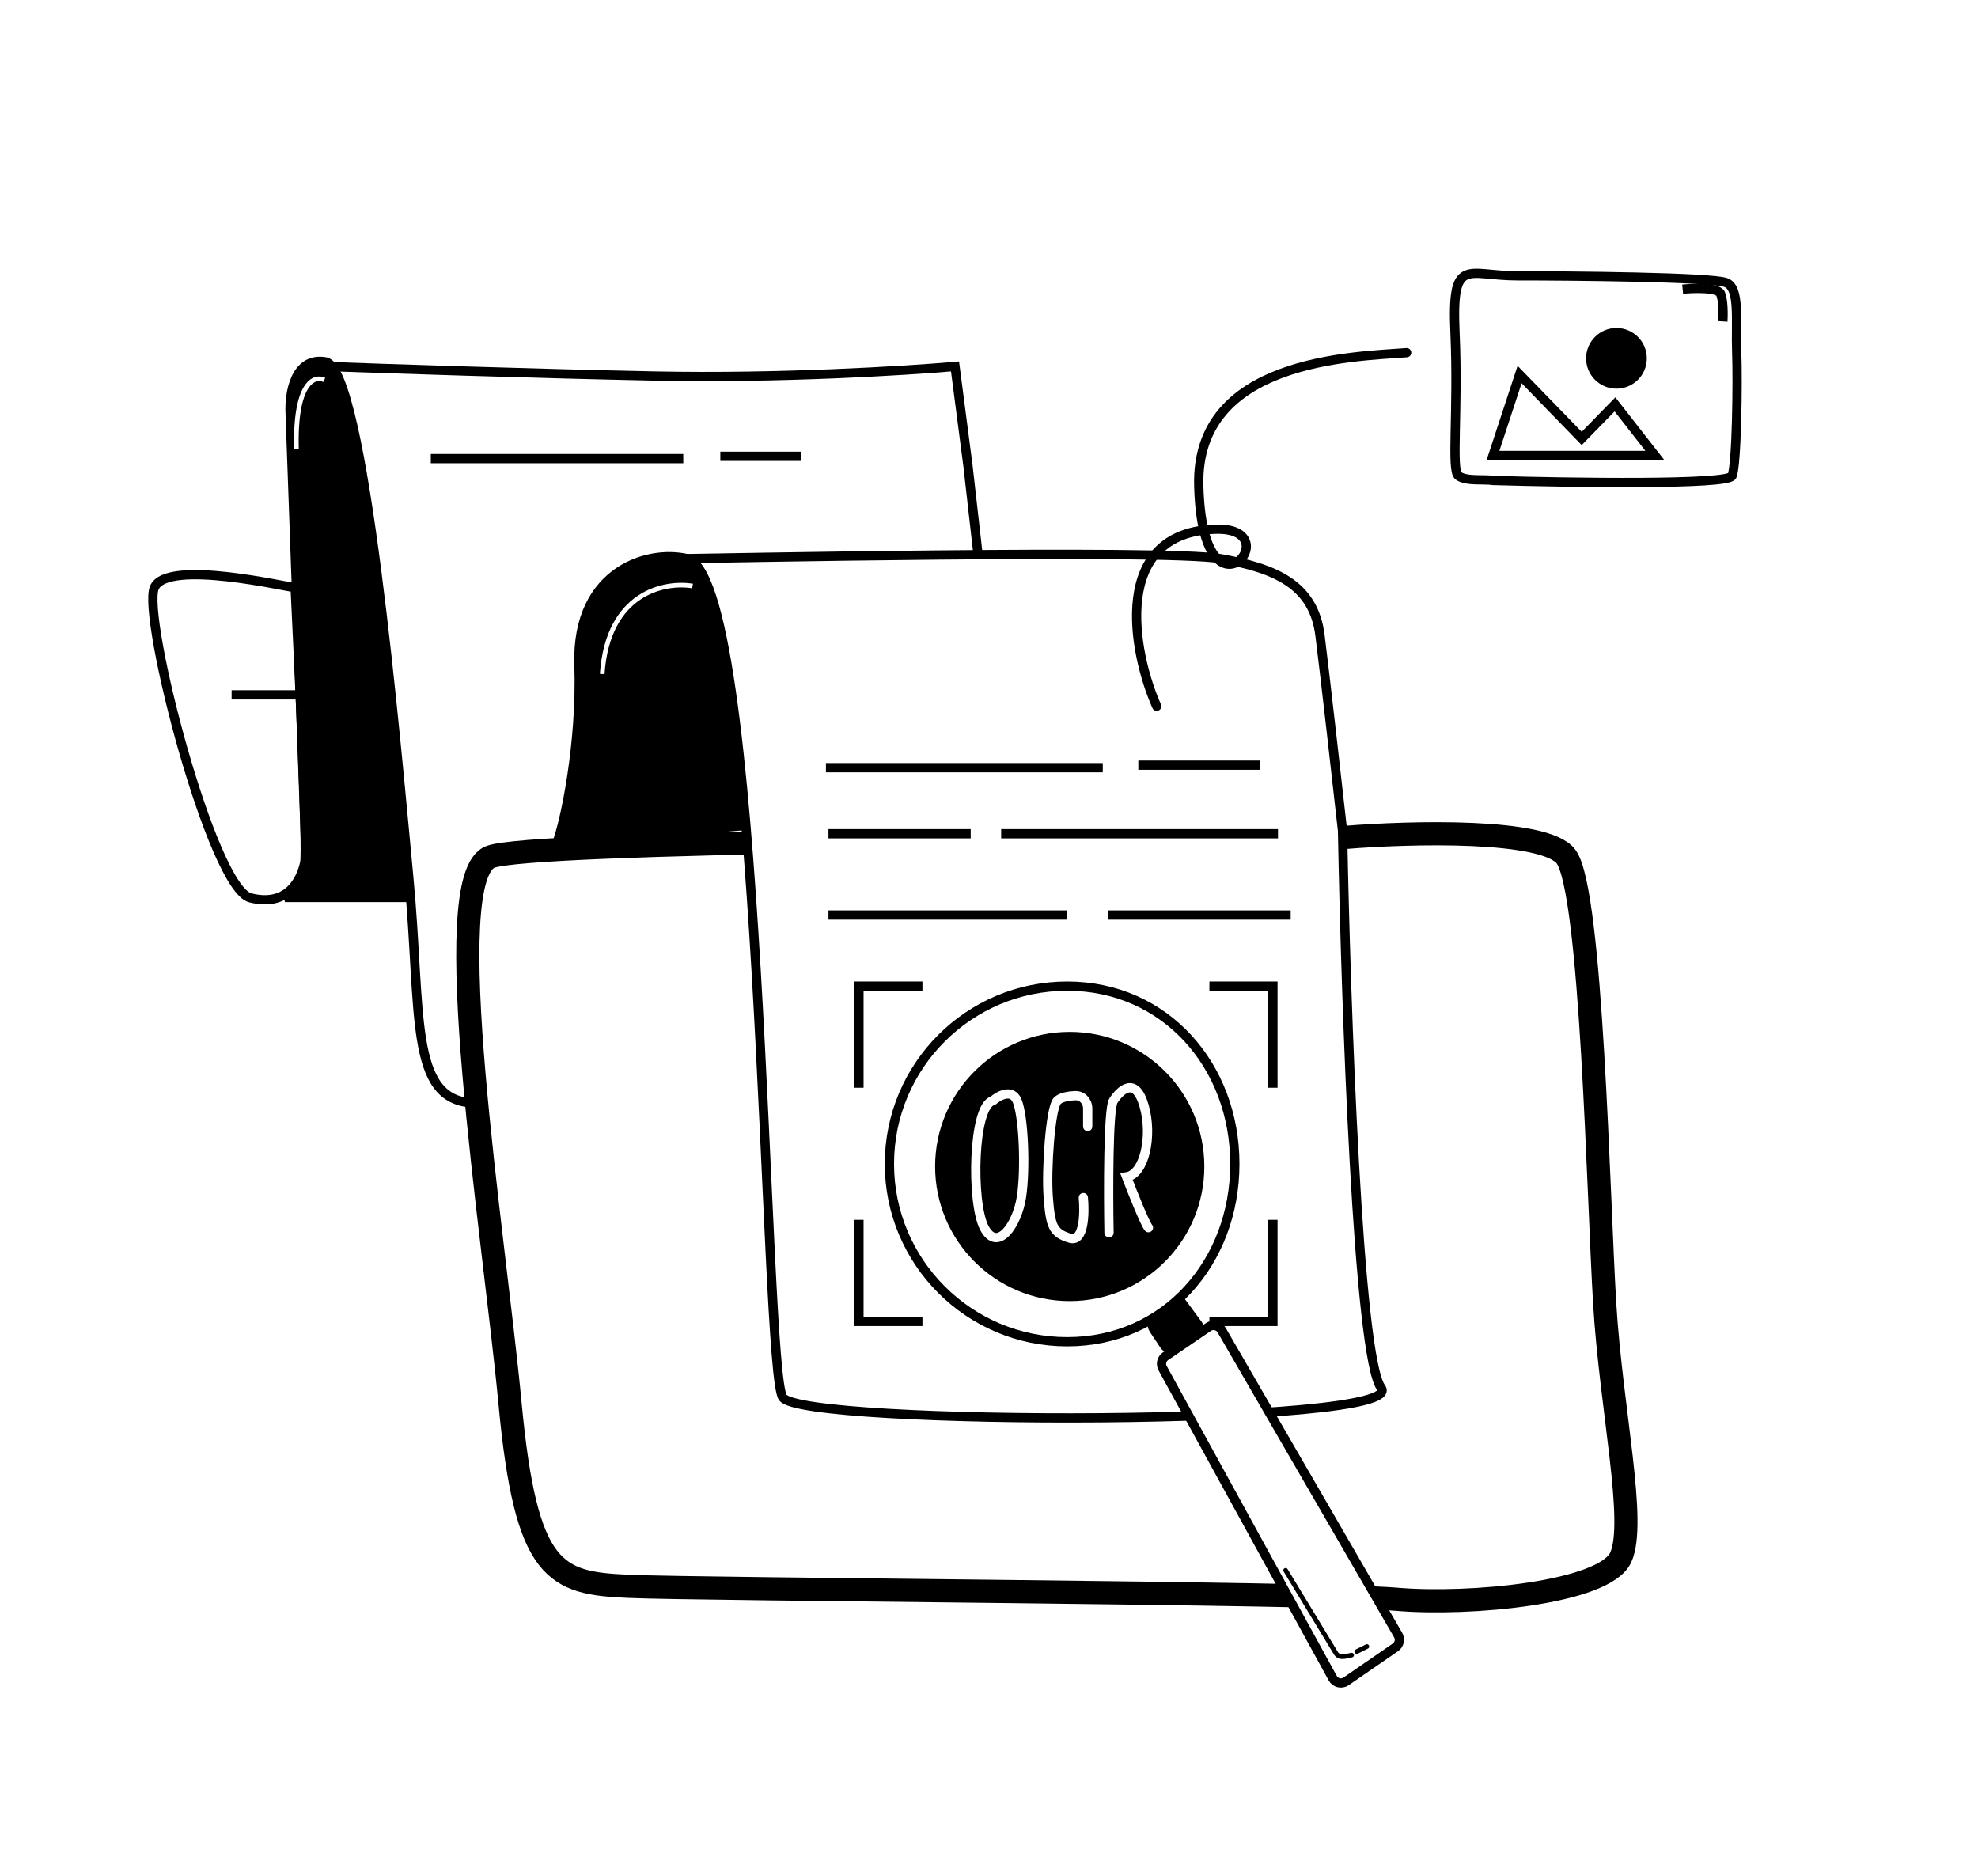 <?xml version="1.0" encoding="UTF-8"?> <svg xmlns="http://www.w3.org/2000/svg" width="427" height="405" viewBox="0 0 427 405" fill="none"><rect width="427" height="405" fill="white"></rect><path d="M338.096 184.945C333.66 178.839 304.369 179.625 290.278 180.782C232.759 180.782 115.364 181.614 105.939 184.945C94.158 189.107 106.632 266.122 110.097 302.894C113.562 339.666 119.799 341.747 135.738 342.441C151.677 343.135 285.427 343.828 301.366 345.216C317.306 346.604 346.412 343.828 349.877 336.196C353.342 328.565 347.798 304.281 346.412 281.385C345.026 258.49 343.64 192.577 338.096 184.945Z" fill="white" stroke="black" stroke-width="5"></path><path d="M161.294 178.659L119.625 182.171C121.477 177.491 125.042 160.406 124.486 143.557C123.792 122.496 140.459 117.581 149.488 120.39C156.71 122.636 160.368 160.172 161.294 178.659Z" fill="black" stroke="black"></path><path d="M263.427 120.589C251.621 118.516 150.224 120.589 148.141 120.589C164.809 123.352 164.809 295.429 168.976 301.648C173.143 307.868 304.402 307.868 298.152 299.575C293.152 292.941 290.512 216.648 289.818 179.331C288.66 168.965 286.068 146.022 284.956 137.177C283.567 126.12 275.234 122.663 263.427 120.589Z" fill="white" stroke="black" stroke-width="2"></path><path d="M70.281 79.098C82.824 79.558 114.599 80.615 141.357 81.167C168.115 81.719 195.709 80.017 206.162 79.098L208.949 100.48L211.188 120.218" stroke="black" stroke-width="2"></path><path d="M87.825 194.236H61.508C65.287 192.569 66.231 187.054 66.231 184.505C65.782 159.023 64.612 105.695 63.532 96.244C62.453 86.792 63.982 82.114 64.882 80.956C72.305 76.091 72.305 80.956 76.353 93.465C79.593 103.473 85.351 164.815 87.825 194.236Z" fill="black" stroke="black"></path><path d="M66.096 185.926L62.636 89.234C62.405 85.061 63.605 76.991 70.249 78.104C78.556 79.496 85.473 160.187 88.242 189.403C91.01 218.619 88.242 237.401 102.085 238.097" stroke="black" stroke-width="2"></path><path d="M33.331 126.845C36.093 120.567 62.333 126.845 63.714 126.845C64.636 145.448 66.341 183.352 65.789 186.143C65.098 189.631 62.333 195.909 54.047 193.816C45.76 191.724 30.569 133.124 33.331 126.845Z" stroke="black" stroke-width="2"></path><path d="M178.297 165.723C191.455 165.723 221.83 165.723 238.059 165.723" stroke="black" stroke-width="2"></path><path d="M239.148 197.523C247.84 197.523 267.904 197.523 278.624 197.523" stroke="black" stroke-width="2"></path><path d="M178.844 179.98C185.604 179.98 201.209 179.98 209.547 179.98" stroke="black" stroke-width="2"></path><path d="M216.125 179.98C229.284 179.98 259.658 179.98 275.887 179.98" stroke="black" stroke-width="2"></path><path d="M245.734 165.176H272.052" stroke="black" stroke-width="2"></path><path d="M178.844 197.523H230.382" stroke="black" stroke-width="2"></path><path d="M199.129 212.875H185.422V234.806" stroke="black" stroke-width="2"></path><path d="M199.129 285.25H185.422V263.319" stroke="black" stroke-width="2"></path><path d="M261.082 212.875H274.789V234.806" stroke="black" stroke-width="2"></path><path d="M261.082 285.25H274.789V263.319" stroke="black" stroke-width="2"></path><circle cx="230.379" cy="251.254" r="38.379" stroke="white" stroke-width="4"></circle><path d="M266.566 251.254C266.566 272.451 251.576 289.634 230.379 289.634C209.183 289.634 192 272.451 192 251.254C192 230.058 209.183 212.875 230.379 212.875C251.576 212.875 266.566 230.058 266.566 251.254Z" stroke="black" stroke-width="2"></path><path d="M251.31 290.332L249.067 286.967C248.44 286.027 248.716 284.756 249.673 284.157C250.078 283.904 250.493 283.644 250.846 283.422C252.421 282.43 254.867 280.863 254.867 280.863L258.601 285.932C259.328 286.918 259.005 288.321 257.919 288.89L253.902 290.994C252.996 291.469 251.877 291.183 251.31 290.332Z" fill="black" stroke="black" stroke-width="2" stroke-linecap="round"></path><path d="M251.618 292.753L260.853 286.462C261.813 285.807 263.128 286.107 263.71 287.113L301.826 352.964C302.348 353.868 302.089 355.021 301.229 355.613L290.588 362.946C289.612 363.618 288.27 363.299 287.7 362.261L250.991 295.368C250.495 294.465 250.767 293.333 251.618 292.753Z" fill="white" stroke="black" stroke-width="2" stroke-linecap="round"></path><path d="M277.531 338.98L288.41 356.903C289.16 358.023 290.286 357.575 291.786 357.276" stroke="black" stroke-linecap="round"></path><path d="M292.883 356.522L295.076 355.426" stroke="black" stroke-linecap="round"></path><ellipse cx="212.831" cy="235.357" rx="1.097" ry="0.548" fill="#D9D9D9"></ellipse><circle cx="230.926" cy="251.805" r="29.059" fill="black"></circle><path d="M234.805 243.172V239.293C234.805 237.758 233.641 236.448 232.108 236.518C230.528 236.59 228.875 236.89 228.186 237.689C226.768 239.334 225.822 252.494 226.295 258.525C226.768 264.556 227.246 266.201 231.025 267.298C234.049 268.175 234.176 261.815 233.862 258.525" stroke="white" stroke-width="2" stroke-linecap="round"></path><path d="M239.408 266.109C239.25 257.337 239.219 239.353 240.354 237.599C241.772 235.406 245.083 232.116 246.974 238.696C248.865 245.275 247.05 253.497 243.192 254.045C244.452 257.334 247.163 264.132 247.919 265.011" stroke="white" stroke-width="2" stroke-linecap="round"></path><path d="M219.556 237.598C218.421 234.966 215.616 236.501 214.355 237.598C209.984 238.695 209.627 259.528 212.464 265.01C215.301 270.493 219.556 264.462 220.501 258.431C221.447 252.4 220.974 240.887 219.556 237.598Z" stroke="white" stroke-width="2" stroke-linecap="round"></path><path d="M93 99H147.5" stroke="black" stroke-width="2"></path><path d="M155.5 98.5H173" stroke="black" stroke-width="2"></path><path d="M50 150H64" stroke="black" stroke-width="2"></path><path d="M70.003 82.002C67.836 81.002 63.603 82.602 64.003 97.002" stroke="white"></path><path d="M149.5 126.501C143.5 125.501 131.2 127.901 130 145.501" stroke="white"></path><path d="M249.7 152.46C244.514 140.829 239.661 114.838 262.471 114.237C278.822 113.807 259.62 136.7 258.782 104.863C258.066 77.63 291.917 77.011 303.663 76.127" stroke="black" stroke-width="2" stroke-linecap="round"></path><path d="M371.93 70.363V72.845" stroke="black" stroke-width="2"></path><path d="M322.263 104.716L322.188 104.714L322.114 104.7C321.747 104.633 321.237 104.607 320.587 104.596C320.381 104.592 320.159 104.59 319.929 104.587C319.471 104.583 318.979 104.578 318.501 104.56C317.773 104.534 317.006 104.477 316.293 104.337C315.588 104.198 314.862 103.964 314.264 103.537C313.975 103.331 313.795 103.05 313.677 102.805C313.557 102.554 313.471 102.272 313.405 101.984C313.274 101.409 313.198 100.684 313.154 99.855C313.064 98.19 313.093 95.923 313.147 93.211C313.158 92.674 313.17 92.117 313.182 91.543C313.294 86.297 313.437 79.562 313.103 71.991C312.916 67.767 312.972 64.781 313.363 62.702C313.759 60.606 314.543 59.205 315.998 58.51C317.321 57.878 319.003 57.955 320.783 58.106C321.173 58.139 321.576 58.177 321.995 58.217C323.582 58.366 325.389 58.537 327.505 58.537C332.97 58.537 343.526 58.599 353.092 58.816C357.873 58.925 362.416 59.073 365.954 59.271C367.722 59.371 369.25 59.483 370.436 59.611C371.029 59.675 371.547 59.745 371.973 59.82C372.38 59.892 372.768 59.981 373.061 60.103C374.167 60.563 374.809 61.526 375.19 62.6C375.568 63.667 375.737 64.975 375.816 66.368C375.895 67.77 375.887 69.339 375.876 70.946L375.874 71.137C375.863 72.696 375.851 74.297 375.91 75.881C376.035 79.26 376.035 85.365 375.879 90.931C375.801 93.715 375.684 96.377 375.524 98.506C375.443 99.569 375.351 100.51 375.246 101.271C375.145 102.001 375.021 102.659 374.846 103.095C374.711 103.433 374.457 103.634 374.293 103.741C374.114 103.857 373.915 103.943 373.727 104.009C373.35 104.143 372.87 104.251 372.33 104.342C371.241 104.527 369.742 104.671 367.953 104.784C364.365 105.011 359.496 105.119 354.142 105.15C343.429 105.213 330.708 104.964 322.263 104.716Z" fill="white" stroke="white" stroke-width="2"></path><path d="M373.918 102.723C373.123 104.709 339.17 104.213 322.292 103.716C320.472 103.385 316.583 103.964 314.845 102.723C313.23 101.569 314.846 88.824 314.102 71.947C313.357 55.069 316.584 59.537 327.505 59.537C338.425 59.537 369.698 59.785 372.677 61.026C375.655 62.267 374.662 69.216 374.91 75.918C375.159 82.619 374.91 100.241 373.918 102.723Z" fill="white" stroke="black" stroke-width="2"></path><path d="M363.242 62.424C365.724 62.176 370.837 62.027 371.433 63.417C372.028 64.807 372.012 67.968 371.929 69.374" stroke="black" stroke-width="2"></path><path d="M321.547 94.688H350.586" stroke="white"></path><path d="M321.547 97.422H338.424" stroke="white"></path><path d="M357.25 98.324H322.297L328.043 80.848L341.449 94.645L348.631 87.286L357.25 98.324Z" stroke="black" stroke-width="2"></path><circle cx="348.952" cy="77.35" r="6.554" fill="black"></circle></svg> 